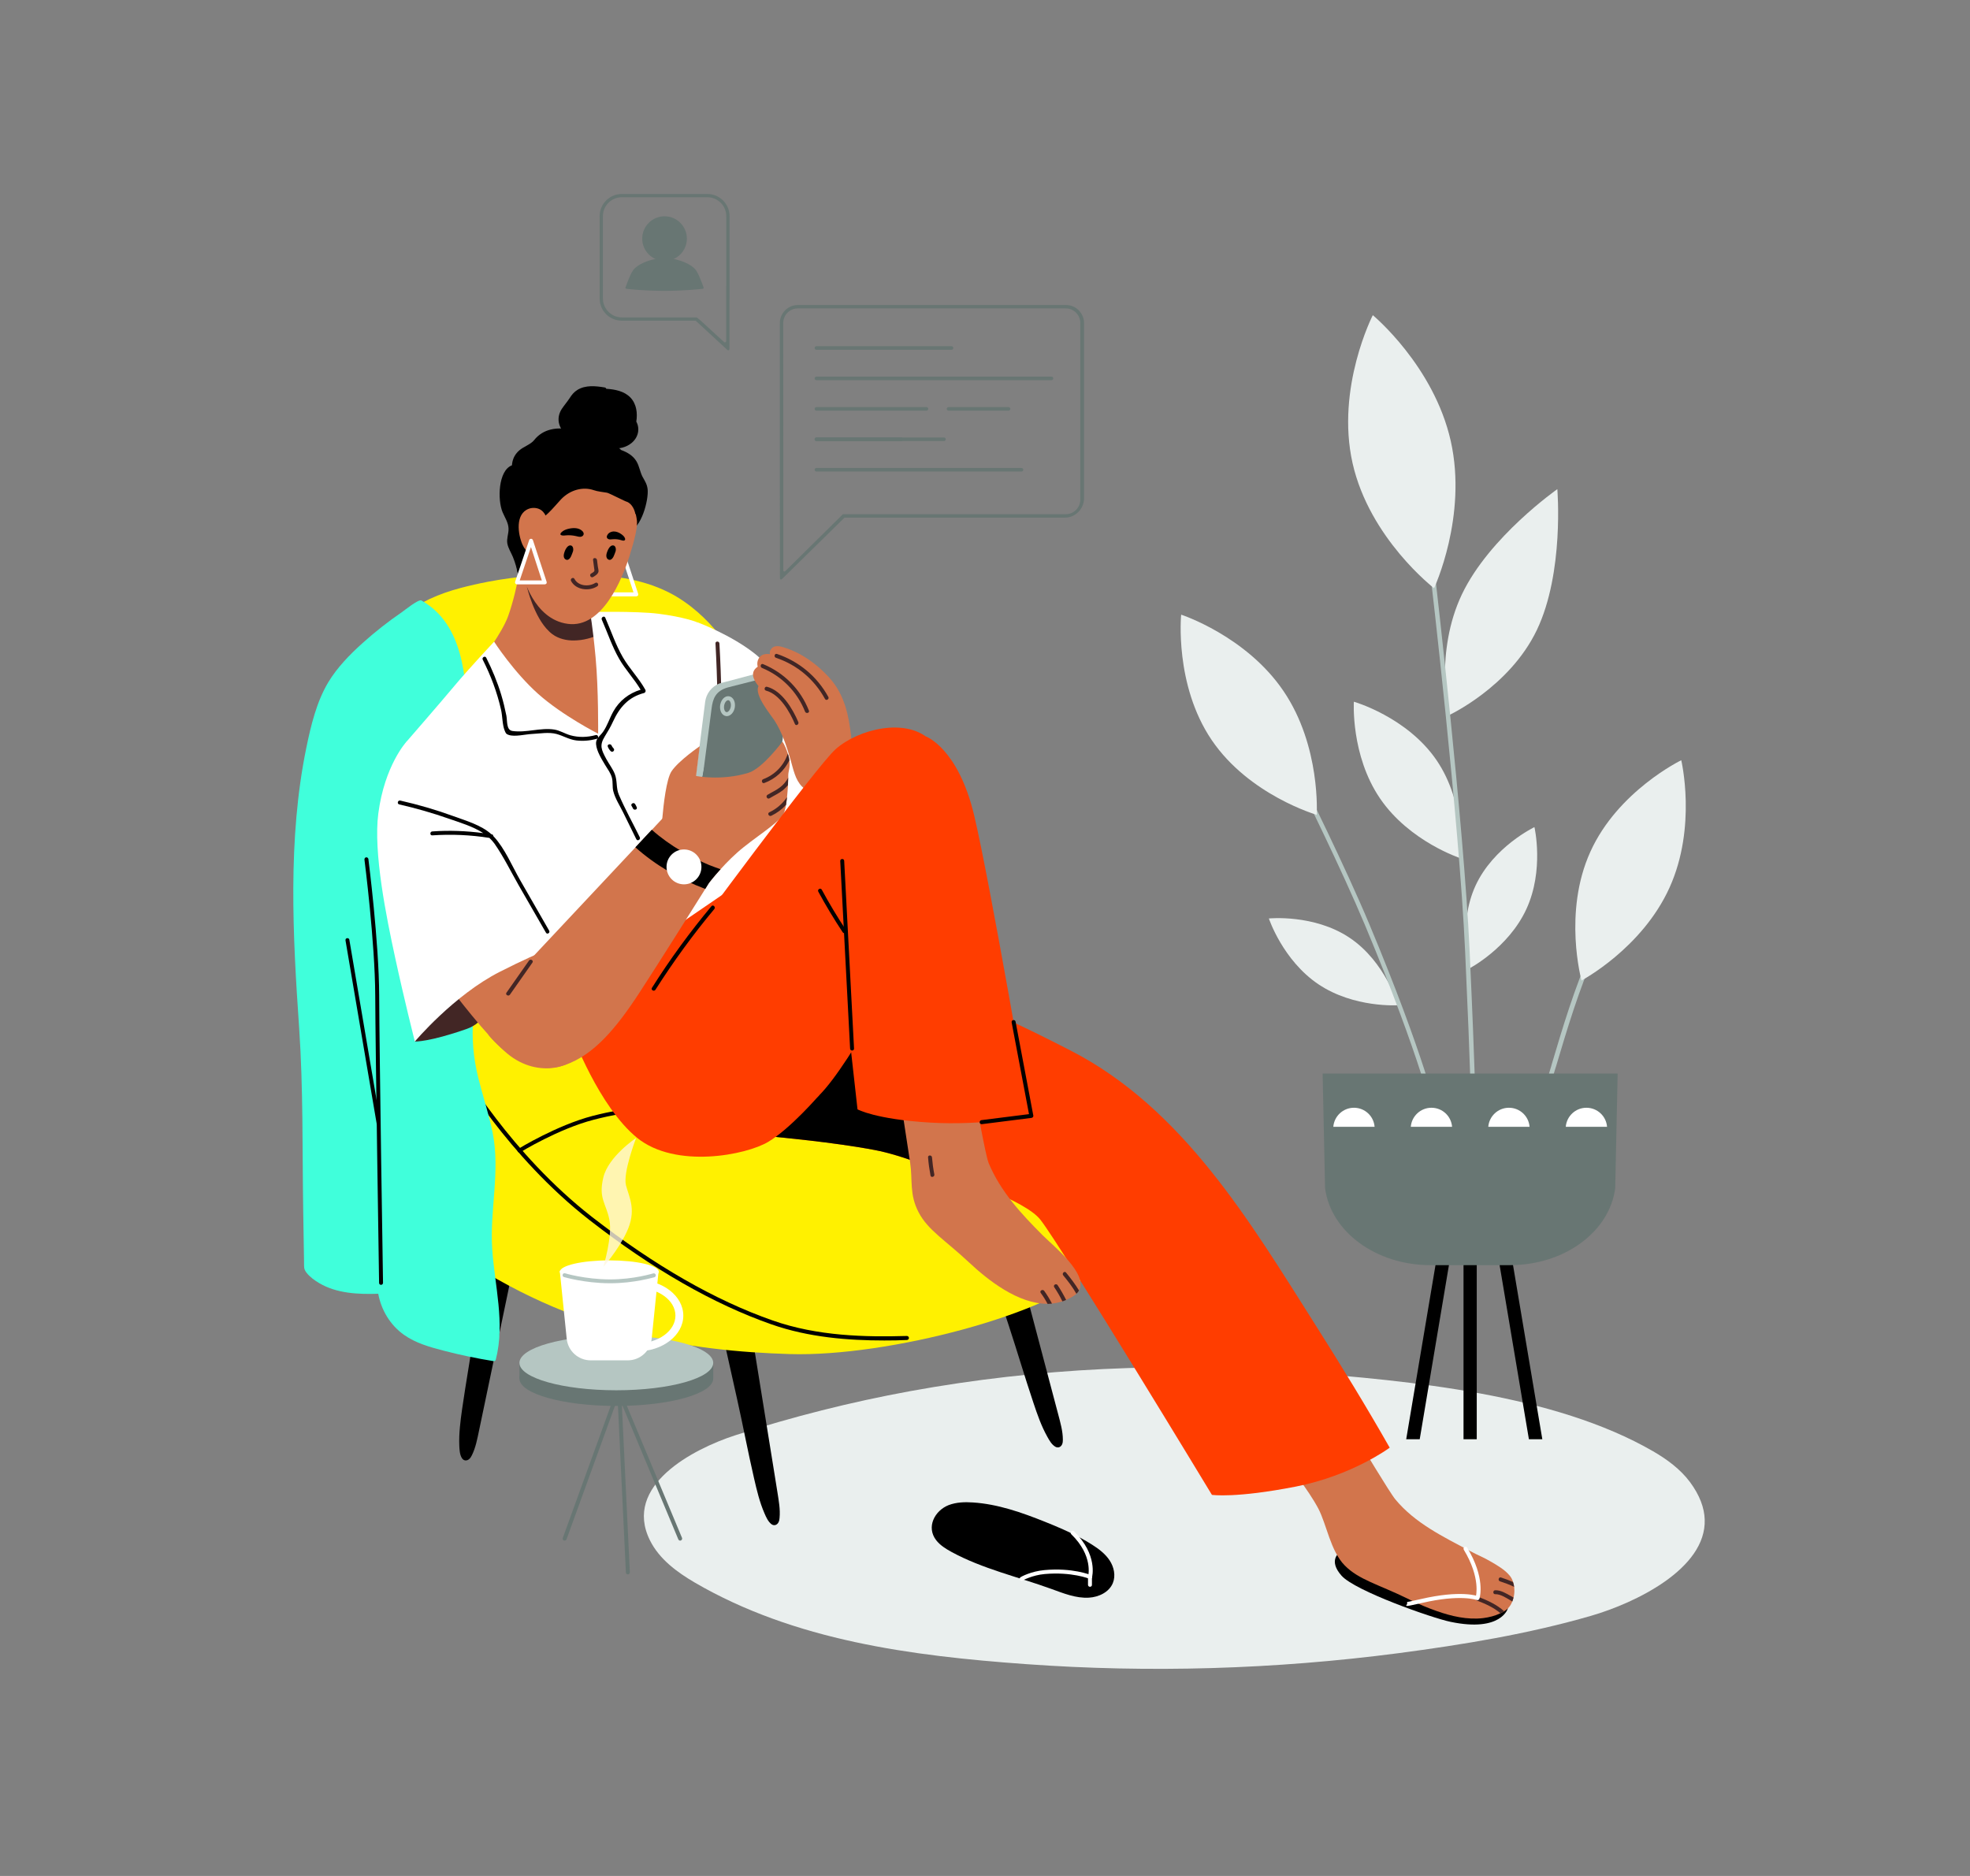 <?xml version="1.0" encoding="utf-8"?>
<!-- Generator: Adobe Illustrator 27.0.1, SVG Export Plug-In . SVG Version: 6.00 Build 0)  -->
<svg version="1.1" id="Layer_1" xmlns="http://www.w3.org/2000/svg" xmlns:xlink="http://www.w3.org/1999/xlink" x="0px" y="0px"
	 viewBox="0 0 2100 2000" style="enable-background:new 0 0 2100 2000;" xml:space="preserve">
<rect x="0" y="0" width="2100" height="2000" fill="#808080" stroke="none"/>
<style type="text/css">
	.st0{fill:#EAEFEE;}
	.st1{fill:#A65953;}
	.st2{fill:#D2754C;}
	.st3{fill:#422625;}
	.st4{fill:#FFF100;}
	.st5{fill:#40FFDB;}
	.st6{fill:#FF3D00;}
	.st7{fill:#FFFFFF;}
	.st8{fill:#B5C6C2;}
	.st9{fill:#445863;}
	.st10{fill:#687673;}
	.st11{opacity:0.79;fill:#FFF7E0;}
</style>
<g>
	<path class="st0" d="M1817.2,1620c1.8,52.7-74.4,89.1-121,102.6c-66.9,19.4-136.6,30.8-205.6,39.9
		c-131.7,17.2-265.2,21.2-397.7,11.6c-120.7-8.7-245.8-24.9-352.1-86.8c-19.2-11.2-38-25.1-47.9-45c-29.2-58.6,46.3-97.6,90.5-112
		c61.2-19.9,123.7-35.6,187-47.2c136-24.8,275.4-31.2,413.1-20.3c119.5,9.4,273,23.3,378.8,84.5c14.8,8.6,28.8,18.9,39.1,32.6
		C1812,1594.2,1816.8,1607.6,1817.2,1620z"/>
	<path d="M1427.6,1655.5c0,0-12,8.1,2.5,24.4c14.5,16.3,96.7,45.2,116.3,49.2c54.1,11.3,61-14.4,61-14.4L1427.6,1655.5z"/>
	<g>
		<path d="M764.7,1397.3c7,31.4,14,62.7,21,94.1c6.3,28.1,11.6,56.5,18.1,84.6c2.9,12.6,5.9,25.4,11.1,37.3c1.7,4,3.9,9,7.5,11.7
			c2.8,2,6,0.9,7.5-2.1c0.7-1.4,1-3,1.1-4.6c0.9-9.1-0.9-18.6-2.3-27.6c-1.5-9.1-3-18.3-4.4-27.4c-4.7-29.1-9.4-58.2-14.1-87.3
			c-3.8-23.5-7.6-47.1-11.4-70.6c-0.1-0.6-1.7-11.3-1.8-11.3L764.7,1397.3z"/>
		<path d="M1045.2,1321.5c10,30.5,20,61,30.1,91.6c9,27.4,17.1,55,26.3,82.4c4.1,12.3,8.4,24.7,14.7,36c2.1,3.8,4.7,8.6,8.7,10.9
			c3,1.7,6.1,0.3,7.3-2.8c0.6-1.5,0.7-3.1,0.7-4.7c0-9.2-2.7-18.4-5-27.2c-2.4-8.9-4.7-17.9-7.1-26.8c-7.5-28.5-15.1-57-22.6-85.5
			c-6.1-23.1-12.2-46.1-18.3-69.2c-0.1-0.6-2.8-11.1-2.9-11.1L1045.2,1321.5z"/>
		<path d="M520.1,1321.6c-4.7,31.8-9.4,63.6-14.1,95.3c-4.2,28.5-9.3,56.9-13.4,85.4c-1.8,12.8-3.5,25.9-3,38.8
			c0.2,4.4,0.4,9.8,2.9,13.6c1.9,2.9,5.3,3,7.8,0.7c1.2-1.1,2-2.5,2.7-3.9c4.1-8.2,5.8-17.6,7.7-26.6c1.9-9.1,3.8-18.1,5.7-27.2
			c6-28.9,12-57.7,18.1-86.6c4.9-23.3,9.7-46.7,14.6-70c0.1-0.6,2.4-11.2,2.3-11.2L520.1,1321.6z"/>
		<path class="st1" d="M741.6,1250c-4.7,31.8-9.4,63.6-14.1,95.3c-4.2,28.5-9.3,56.9-13.4,85.4c-1.8,12.8-3.5,25.9-3,38.8
			c0.2,4.4,0.4,9.8,2.9,13.6c1.9,2.9,5.3,3,7.8,0.7c1.2-1.1,2-2.5,2.7-3.9c4.1-8.2,5.8-17.6,7.7-26.6c1.9-9.1,3.8-18.1,5.7-27.2
			c6-28.9,12-57.7,18.1-86.6c4.9-23.3,9.7-46.7,14.6-70c0.1-0.6,2.4-11.2,2.3-11.2L741.6,1250z"/>
		<g>
			<path class="st2" d="M1614.3,1695c0.1,2.8-0.2,5.6-0.9,8.2c-0.3,1.4-0.8,2.8-1.3,4.2c-1.7,4.3-4.5,7.9-8.2,10.1
				c0,0-0.1,0-0.1,0.1c-0.1,0.1-0.2,0.1-0.3,0.2c-1.2,0.7-2.5,1.4-3.8,2c-0.1,0-0.1,0.1-0.2,0.1c-5.8,2.8-12.1,4.4-18.5,5.2
				c-16.8,2-33.9-2-49.7-7.6c-9.4-3.3-18.5-7.2-27.5-11.5c-1.1-0.6-2.3-1.1-3.4-1.7c-31-15.2-51.9-20-67-35.4
				c-15.1-15.4-19.3-43.9-28.1-60.6c-10.9-20.6-32.6-47.2-32.6-47.2l76.8-23.1c0,0,32.1,53.6,37.9,60.5c21.1,25.5,51,39.8,79.5,55
				c10.2,5.5,13.6,6.2,23.6,12.1c6.7,4,13.8,8.1,18.8,14.2c1.6,1.9,2.8,4.2,3.6,6.7c0.6,1.7,1,3.4,1.2,5.2
				C1614.2,1692.8,1614.2,1693.9,1614.3,1695z"/>
			<path class="st3" d="M1603.4,1717.8c-1.2,0.7-2.5,1.4-3.8,2c-0.1,0-0.1,0.1-0.2,0.1c-7-6.1-16.1-10.1-24.9-13.5
				c-2.5-1-1.4-5.1,1.1-4.1C1585.6,1706.2,1595.7,1710.7,1603.4,1717.8z"/>
			<path class="st3" d="M1613.4,1703.2c-0.3,1.4-0.8,2.8-1.3,4.2c-0.7-0.5-1.4-0.9-2.1-1.3c-4.6-2.7-10.7-6.7-16.1-6.5
				c-2.7,0.1-2.7-4.2,0-4.2c5.9-0.2,11.7,3.4,16.7,6.2C1611.5,1702.1,1612.5,1702.6,1613.4,1703.2z"/>
			<path class="st3" d="M1614,1691.8c-4.8-2.4-9.9-4.2-15-5.9c-2.6-0.8-1.5-5,1.1-4.1c4.3,1.4,8.6,3,12.7,4.8
				C1613.4,1688.2,1613.8,1690,1614,1691.8z"/>
		</g>
		<path class="st4" d="M520.3,620.2c-9.9,1.9-19.8,4.1-29.5,6.7c-11.2,3-22.1,6.7-32.6,11.6c-40.3,18.8-73.7,55.9-88.5,97.9
			c-10.8,30.6-15.2,63.4-17.8,95.7c-4.5,56.6-2.8,113.5-0.5,170.2c4.2,105,88.8,302.2,131.8,332c126.7,88.1,253.5,106.1,358.6,109.3
			c105.1,3.2,279.9-43.5,323.4-89.1c43.5-45.6,22.3-122,0-141.1C1142.9,1194.3,862.4,963,862.4,963l-78.1-260.5
			c0,0-24.8-47.5-71.7-71.1c-29.8-14.9-63.6-18.6-96.5-19.1C584.2,611.8,551.8,614.2,520.3,620.2z"/>
		<g>
			<path d="M553.7,1228.7c-0.7,0-1.4-0.4-1.8-1c-0.6-1-0.3-2.3,0.7-2.9c0.4-0.3,41.1-25.2,79.1-35.1c37.9-9.8,78.5-13.2,78.9-13.2
				c1.2-0.1,2.2,0.8,2.3,1.9c0.1,1.2-0.8,2.2-1.9,2.3c-0.4,0-40.6,3.3-78.2,13.1c-37.5,9.7-77.6,34.3-78,34.6
				C554.5,1228.6,554.1,1228.7,553.7,1228.7z"/>
		</g>
		<g>
			<path d="M942.6,1429.1c-38.3,0-80.4-3.2-120.3-17.2c-61.7-21.6-126.9-59-193.7-111c-87.9-68.4-140.4-160.1-140.9-161
				c-0.6-1-0.2-2.3,0.8-2.9c1-0.6,2.3-0.2,2.9,0.8c0.5,0.9,52.6,91.8,139.8,159.7c66.5,51.7,131.2,88.9,192.5,110.3
				c47.8,16.8,99.1,17.8,143,16.5c1.2,0,2.1,0.9,2.2,2.1c0,1.2-0.9,2.1-2.1,2.2C959,1429,950.9,1429.1,942.6,1429.1z"/>
		</g>
		<path class="st5" d="M524.7,1331.3c-2.7-41.5,8.7-82.2,0.5-123.5c-4-19.9-10.5-39.2-15.4-58.9c-5.2-21.2-7.1-42.1-5.3-63.8
			c3.6-42.9,8.9-84.4,5.9-127.7c-1.8-26.6-5.8-52.9-11.6-78.9c2.3-36.7,1.7-73.5,0-110.3c-2.2-45.8-4.5-102.4-49.5-128
			c-3.1-1.8-18.7,11-21,12.5c-14.6,10-28.6,21-41.7,32.8c-13.8,12.4-27.2,26.1-36.8,42.1c-12.3,20.6-18.4,46-23.2,69.3
			c-20.1,97.5-14.5,200.6-7.7,299.2c4.4,64.3,3.3,129.3,4.3,193.7c0.3,18.3,0.6,36.5,0.9,54.8c0.1,5.9-0.6,8,2.6,12.2
			c3.6,4.6,8.8,8.4,13.8,11.3c18.6,10.9,41.3,11.9,62.7,11.2c3.2,17.3,12.6,33.2,27.3,43.7c12.5,8.9,27.5,13.1,42.1,16.9
			c17.6,4.6,35.4,8.3,53.3,11.2c1.1,0.2,2.3-0.3,2.6-1.5C538.6,1410.4,527.3,1370.9,524.7,1331.3z"/>
		<path class="st6" d="M1481.4,1543.4c0,0-39.8,29.6-99.7,41.4c-64.7,12.7-89.8,8.9-89.8,8.9S1132.3,1330,1109,1300.3
			c-16.2-20.6-86.6-44.2-127.4-59.6c-18-6.8-35.2-12-48.9-14.6c-44.6-8.5-106.1-14-106.1-14l-17.3-23.9l-35.9-49.7l83.8-42.6
			l85.9-43.6l17-8.7c0,0,6.7,2.1,17.8,5.8c5.9,2,13.1,4.4,21.1,7.1c48.8,16.7,96,39.8,141.8,63.3c120.1,61.4,191.9,182.9,262,293.6
			C1429.9,1456.2,1456.4,1499.4,1481.4,1543.4z"/>
		<path d="M1017.3,1160c-5.8,16.5-22.6,54.5-35.7,80.7c-18-6.8-35.2-12-48.9-14.6c-44.6-8.5-106.1-14-106.1-14l-17.3-23.9
			c13.8-26.9,33.4-64.9,47.9-92.3c10.5-19.7,18.3-33.9,19.3-34.3c1.9-0.8,35.4-6,66.5-9.4c12.8-1.4,25.1-2.5,34.7-2.9c0,0,0,0,0.1,0
			c9.7-0.4,16.6,0,18,1.7c0.8,0.8,1.9,2.8,3.1,5.5C1007.9,1075.9,1025.4,1137,1017.3,1160z"/>
		<path class="st2" d="M1150.2,1375.8c-0.7,1.3-1.6,2.5-2.8,3.5c-0.8,0.8-1.9,1.7-3,2.4c-2.6,1.7-5.2,3.1-7.9,4.2
			c-1.3,0.6-2.7,1.1-4,1.5c-3.7,1.2-7.4,2-11.1,2.3c-1.6,0.2-3.1,0.3-4.7,0.3c-31.4,0.3-63.9-25.5-83.8-44.2
			c-25.2-23.6-43.8-34.3-53.7-53.4c-10-19.1-6.2-34.3-9-52.9c-2.8-18.6-10-65.5-10-65.5l80.2,0.3c0,0,10.1,57.4,13.5,65.7
			c12.8,30.5,34.5,53.8,57.3,76.7C1123,1328.5,1160.2,1358.1,1150.2,1375.8z"/>
		<path class="st3" d="M993.5,1233.9c-0.2-2.7-4.5-2.7-4.2,0c0.5,6.5,1.4,12.9,2.6,19.3c0.5,2.7,4.6,1.5,4.1-1.1
			C994.8,1246,994,1240,993.5,1233.9z"/>
		<path class="st6" d="M609.9,1102.7c0,0,28.3,77.1,69.3,110.4c41,33.2,116.2,18.4,139.8,4.2c23.6-14.1,54-49.4,54-49.4l-70.3-246.3
			l-123.6,90.5L609.9,1102.7z"/>
		<path class="st3" d="M442.2,1110.4c0,0,14.9,0.7,55.2-13.4c40.3-14.1,23-73.9,23-73.9s-30.3-5.3-37.2,0
			C476.2,1028.4,442.2,1110.4,442.2,1110.4z"/>
		<path class="st7" d="M742.9,663.2c0,0,36.1,13.3,62.1,34c26,20.7,92.8,110.5,92.8,110.5S790.7,936.5,788.6,934.9
			c-2.1-1.6-56.9-173-57.4-177.2C730.7,753.4,742.9,663.2,742.9,663.2z"/>
		<path class="st3" d="M766.9,686c-0.2-2.7-4.4-2.7-4.2,0c2.1,38.6,2.8,77.3,2,116c-0.1,2.7,4.2,2.7,4.2,0
			C769.7,763.3,769.1,724.7,766.9,686z"/>
		<g>
			<g>
				<g>
					<path class="st7" d="M678.2,635.8h-29.5c-0.7,0-1.3-0.3-1.7-0.9c-0.4-0.6-0.5-1.3-0.3-1.9l15-44.4c0.3-0.9,1.1-1.5,2-1.4
						c0.9,0,1.7,0.6,2,1.5l14.6,44.4c0.2,0.6,0.1,1.4-0.3,1.9C679.5,635.5,678.9,635.8,678.2,635.8z M651.7,631.5h23.6L663.6,596
						L651.7,631.5z"/>
				</g>
			</g>
			<path d="M690.4,522c-0.5-5.4-2.7-8.8-5.3-13.4c-2.9-5.4-3.5-11.5-6.6-16.7c-3.7-6.2-9.8-9.7-16.3-12.1c-3.6-3.6-8-6.4-13.2-7.9
				c-4.8-1.4-9.3-1.6-13.9-4.1c-2.2-1.2-3.9-2.9-6.2-3.8c-6.5-2.6-14.9-8.6-21-5.9c-13.5-3.1-28.9-1.1-38.5,11.1
				c-3.7,4.7-11.3,6.9-16,11.1c-5.2,4.6-7.2,9.9-7.7,15.8c-14.7,5.5-15.5,37-9.9,50.1c2.4,5.6,6.1,11,6.3,17.3
				c0.2,5.4-2.2,10.5-1.3,15.9c0.9,5,4,9.7,5.9,14.3c2.7,6.5,4.5,13.2,5.7,20.1c0.5,2.7,4.6,1.5,4.1-1.1c-0.8-4.3-1.9-8.5-3.2-12.5
				c8.1-2.9,12.8-6.6,16.5-14.7c6.7-14.8,15.8-23.5,31.6-28.4c15.2-4.7,28.9-4.6,43.5,1.6c6.8,2.9,17.9,10.2,25.5,8
				C683.8,562.9,691.4,533.4,690.4,522z"/>
			<path class="st2" d="M653.7,745c-5.3,29.7-5.3,62.3-10.2,62.6c-5,0.3-124.5-75-125.9-82.4c-0.7-3.8,3.5-11.2,8.8-18
				c5.1-6.5,11-12.4,14.5-13.8c3.9-1.5,25.6-11.5,44.4-20.2c15.4-7.1,28.8-13.4,28.8-13.4c0.2-0.6,5.5-1.9,11-2.1
				c4.1-0.2,8.3,0.3,10.6,2.1c1.6,1.3,4.3,6.7,7.2,14.5C649.6,692.7,657.4,724.2,653.7,745z"/>
			<path class="st2" d="M633.5,636.5l-1.4,3.6l-7,17.7l-10,25.1l-5.2,13.1c0,0-60.8,19.4-62.9,19.1c-1.2-0.2-11.7-4.3-20.5-7.8
				c-6.7-2.6-12.4-4.9-12.4-4.9s21.2-27.8,27.6-45.6c11-30.8,16.1-72.2,16.1-72.2L633.5,636.5z"/>
			<path class="st3" d="M642.8,674.3c-7.2,4.2-17.4,7.8-27.8,8.4c-8.1,0.6-16.4-0.7-23.5-4.8c-2.2-1.3-4.3-2.9-6.2-4.8
				c-16.3-15.4-23.6-47.5-23.6-47.5s40.8,8.2,70.5,14.4l-7,17.7c4.1-0.2,8.3,0.3,10.6,2.1C637.2,661.1,639.9,666.5,642.8,674.3z"/>
			<path class="st7" d="M526.7,684.1c0,0,20.8,32.3,47,55.7c26.2,23.3,63.9,42.4,63.9,42.4s0.5-46.7-2.7-81.3
				c-3.2-34.7-6-48.5-6-48.5s49.7-1,72.8,1.9c27.2,3.4,41,8.9,41,8.9s30.2,92.3,30.8,93.9c0.5,1.6,29.2,118.3,29.2,118.3l23.9,39.8
				l-218.6,149.6L433,791.1c0,0,37.8-43.5,51.6-60.1C498.5,714.3,526.7,684.1,526.7,684.1z"/>
			<path class="st2" d="M557.5,613.5c0,0,11,46.7,47.7,51.6c36.8,5,57.9-47.4,65.8-72.2c12-37.8,7.2-38.5,6.5-46.6
				c-1.9-20.2-39.3-48.5-72.2-41.1c-32.9,7.4-45.6,60.1-47.7,81.3C555.3,607.8,557.5,613.5,557.5,613.5z"/>
			<path d="M605.9,582.1c0.2-0.1,0.5-0.3,0.7-0.4c4-1.4,5.1,3.3,4.2,6.1c-0.6,1.8-1.3,3.6-2.1,5.4c-0.8,1.7-2.2,3.6-4.1,3.7
				c-1.6,0-3-1.2-3.4-2.7c-0.5-1.5-0.2-3.1,0.2-4.6C602.2,586.9,603.5,583.7,605.9,582.1z"/>
			<path d="M651.3,582.1c0.2-0.1,0.5-0.3,0.7-0.4c4-1.4,5.1,3.3,4.2,6.1c-0.6,1.8-1.3,3.6-2.1,5.4c-0.8,1.7-2.2,3.6-4.1,3.7
				c-1.6,0-3-1.2-3.4-2.7c-0.5-1.5-0.2-3.1,0.2-4.6C647.7,586.9,648.9,583.7,651.3,582.1z"/>
			<path class="st3" d="M637.3,604.1c-0.3-2.4-0.6-4.8-0.9-7.1c-0.4-2.7-4.6-2.7-4.2,0c0.4,2.8,0.7,5.6,1.1,8.4
				c0.1,1.1,0.6,2.6,0.2,3.5c-0.6,1.1-2.3,1.9-3.4,2.6c-2.4,1.4-0.2,5,2.1,3.7c2.2-1.3,5.4-3.2,5.8-5.9
				C638.2,607.7,637.5,605.7,637.3,604.1z"/>
			<path class="st3" d="M634.5,621.5c-6.8,4.3-18.1,3.4-22.1-4.3c-1.2-2.4-4.9-0.3-3.7,2.1c5,9.7,19.2,11.4,27.9,5.8
				C639,623.6,636.9,620,634.5,621.5z"/>
			<path d="M621,566.4c-0.2-0.2-0.3-0.3-0.5-0.5c-3.6-3.3-9.1-3.3-13.8-2.3c-2.4,0.5-4.9,1.3-6.9,2.8c-2.1,1.5-4.1,4-0.2,4.5
				c1.1,0.2,2.1,0,3.2-0.1c3.8-0.4,7.7-0.1,11.5,0.8c1.4,0.3,2.9,0.8,4.4,0.7c1.5-0.1,3-1,3.4-2.4
				C622.5,568.7,621.9,567.4,621,566.4z"/>
			<path d="M648.5,568.9c1.4-1.4,3.5-2.2,5.5-2.3c3.1-0.1,6,1.2,8.5,3c1.5,1.1,3,2.4,3.7,4.2c0.2,0.5,0.3,1.2,0.1,1.7
				c-0.3,0.6-1,0.9-1.7,0.9c-0.7,0-1.3-0.2-2-0.4c-3.1-1-6.4-1.4-9.6-1.1c-1.4,0.1-2.9,0.4-4.2-0.1c-2.5-0.9-2.3-3.2-1-5
				C648,569.5,648.2,569.2,648.5,568.9z"/>
			<path d="M654.1,503.6c-19-10.4-37.3-7.9-57.1-0.3c-15.8,6-28.3,17.9-34.5,33.7c-4.2,11-3.4,22.6-6.3,33.9
				c-2.5,9.4-7.9,17.1-6.2,27.1c-0.3,0.9,2.6,16.4,2.6,16.4s12.2-38.8,15-57.6c11.1-0.5,23.7-17.4,30.4-24.4
				c10-10.5,23.8-13.7,35-9.8c3.9,1.4,10,2,14.1,2.7c2.3,0.4,20.2,9.8,21.6,9.8c7.5,3.6,8.7,13.5,8.7,13.5s2.2-5.9,3-7.9
				C686.5,525.4,665.7,510,654.1,503.6z"/>
			<path class="st2" d="M584.7,563.1c0-0.1,0-0.3,0-0.4c-0.3-5.8-1.9-14.7-7.9-18.9c-3.7-2.6-9.1-2.9-13.1-1.4
				c-14.6,5.4-11.7,26.9-6.8,38.1c1.6,3.5,4,7.3,8.1,8.8c3.5,1.2,7.4,0.5,10.1-1.2c2.7-1.7,4.5-4.4,5.8-7.1
				C583.6,575.6,585,569.4,584.7,563.1z"/>
			<path d="M678.3,449.5c1.4-9,0.3-18.7-6.2-25.6c-6.7-7-16.6-8.8-25.9-9.4c-0.1-0.7-0.6-1.2-1.5-1.4c-9.7-1.6-20.4-2.8-29.2,2.6
				c-3.7,2.3-6,5.2-8.3,8.8c-2.7,4.1-5.6,7.4-8.3,11.4c-7.2,11-2.5,23.3,7.3,29c2,5.3,6.9,9.6,12.5,12.1c10.9,4.7,24,7.4,34.4,1
				c7,0.6,14.2-0.9,20-5.6C680.3,466.6,682.5,457.3,678.3,449.5z"/>
			<g>
				<g>
					<path class="st7" d="M580.6,623h-29.5c-0.7,0-1.3-0.3-1.7-0.9c-0.4-0.6-0.5-1.3-0.3-1.9l15-44.4c0.3-0.9,1.1-1.4,2-1.4
						c0.9,0,1.7,0.6,2,1.5l14.6,44.4c0.2,0.6,0.1,1.4-0.3,1.9C581.9,622.7,581.3,623,580.6,623z M554,618.8h23.6L566,583.2
						L554,618.8z"/>
				</g>
			</g>
		</g>
		<g>
			<g>
				<path class="st8" d="M814.2,854.9l-72.9,28.7c-3.6,1.4-6.6-1.8-6.1-5.6l16.5-129.8c1.1-8.7,6.9-16.2,15.1-19.5l63.1-16.8
					c3.6-1.4,6.3,2.5,5.8,6.4l-18.3,132.5C817.1,852.6,815.9,854.2,814.2,854.9z"/>
				<polygon class="st9" points="736.9,885.6 744.9,888 840.3,717.5 831.8,713.9 752.2,811.8 				"/>
				<path class="st10" d="M821.8,859.5l-72.9,28.7c-3.6,1.4-7.4-1.6-6.9-5.4l16.6-127.9c1.3-9.9,4.1-18.2,17.2-22l60.6-15.4
					c3.6-1.4,7.4,1.6,6.9,5.4L825,855.4C824.8,857.2,823.6,858.8,821.8,859.5z"/>
				<g>
					<path class="st8" d="M774.7,763.5c-0.3,0-0.6,0-0.9-0.1c-4.3-0.7-7-5.9-6.1-11.8c1-5.9,5.1-10,9.5-9.3c2.2,0.4,4.1,1.9,5.2,4.3
						c1,2.1,1.3,4.8,0.9,7.5l0,0c-0.4,2.7-1.6,5.1-3.2,6.8C778.5,762.6,776.6,763.5,774.7,763.5z M776.2,746.5
						c-1.7,0-3.7,2.3-4.3,5.8c-0.6,3.8,0.9,6.7,2.5,6.9c1.1,0.2,2-0.7,2.5-1.2c1-1.1,1.8-2.8,2.1-4.6l0,0c0.3-1.8,0.1-3.7-0.5-5
						c-0.3-0.6-0.9-1.7-2-1.9C776.4,746.5,776.3,746.5,776.2,746.5z"/>
				</g>
			</g>
		</g>
		<path class="st2" d="M840.3,826.7c0,0.6,0,1.5,0,2.5c0,2-0.1,4.8-0.3,7.9c-0.2,3.9-0.6,8.3-1,12.6c-0.3,2.8-0.7,5.7-1.1,8.3
			c-0.5,2.6-1,5-1.6,7c-3.2,10.3-23.7,22.3-43.6,38.2c-9.3,7.4-18,16.2-24.6,23.5c-7.6,8.3-12.4,14.7-12.4,14.7l-29.2-33.9
			l-21.3-24.7c0,0,0.3-4.1,0.8-10.2c1.3-15.1,4.4-42.3,9.9-50.4c7.7-11.4,30-26.6,30-26.6l-3.9,31.7c0,0,26.8,5.4,55.6-3.3
			c15.2-4.5,36.4-33.3,36.4-33.3s2.5,2.5,5.8,12.7c0.1,0.5,0.3,1,0.5,1.5c0.6,2,1,3.9,1.2,5.5C842.6,818.2,840.2,822.3,840.3,826.7z
			"/>
		<path class="st2" d="M580.2,993l39.6,71.8c0,0,5,37.8,0,54.8c-5,17-45.4,31.7-79.2,3.5c-21.6-17.9-58.7-67.2-58.7-67.2L580.2,993z
			"/>
		<path class="st7" d="M433,791.1c0,0-23,25.1-29.7,76c-5.5,41.6,8.5,110.4,18,154.2c9.5,43.9,20.9,89.1,20.9,89.1
			s41.7-49.5,90.5-74.3c48.8-24.8,69.3-30.4,69.3-30.4L484.7,772.3L433,791.1z"/>
		<path class="st2" d="M755.7,885.8v55.6c0,0-1.4,2.3-3.9,6.3c-12.1,19.4-49.3,78.6-69.9,110.2c-24.9,38.2-48.8,66.9-79.7,77.5
			c-45.2,15.5-81.7-32.3-81.7-32.3l48.6-84.2l108.3-115.5l17.5-18.7l11.2-12l6.1-6.5L755.7,885.8z"/>
		<path class="st3" d="M841.5,810.5c-5.4,11.2-14.9,19.9-26.8,24.3c-2.5,0.9-3.6-3.2-1.1-4.1c12.5-4.7,22-14.6,26.2-27.2
			c0.1,0.5,0.3,1,0.5,1.5C840.9,807.1,841.3,808.9,841.5,810.5z"/>
		<path class="st3" d="M840.2,829.2c0,2-0.1,4.8-0.3,7.9c-1.5,1.8-3.2,3.5-5,5.1c-4.5,3.6-9.7,5.9-14.6,8.9
			c-2.3,1.4-4.5-2.2-2.2-3.7c4.4-2.7,9.3-4.8,13.4-8C835.2,836.6,838,833.2,840.2,829.2z"/>
		<path class="st3" d="M839,849.8c-0.3,2.8-0.7,5.7-1.1,8.3c-4.4,4.8-9.7,8.7-15.7,11.6c-2.5,1.2-4.6-2.5-2.1-3.7
			C827.9,862.3,834.2,856.8,839,849.8z"/>
		<path class="st3" d="M563.9,1024.1l-24,34.2c-1.6,2.2,2.1,4.4,3.7,2.1l24-34.2C569.1,1024,565.4,1021.8,563.9,1024.1z"/>
		<path class="st2" d="M898.4,745.5c-3.4-8.3-8.1-16.1-14.8-23.5c-12.7-13.9-28.8-25.6-46.8-31.4c-4.5-1.5-10.9-3.4-14.5,1
			c-1.6,1.9-2,3.9-1.5,5.8c-4.8-0.7-9.7,0.1-12.3,5.1c-1.4,2.8-1.5,5.6-0.8,8.3c-8,5.4-5.4,13.1,0.9,20.7
			c-5.1,9.1,13.6,31.3,16.8,36.3c8.5,13.1,13.1,27.9,17.5,42.8c2.8,9.6,4.8,20.7,12.1,28c12.9,12.9,37.4,4.1,46-9.9
			c9.3-15.2,7.9-34.6,5.3-51.5C904.7,765.8,902.4,755.3,898.4,745.5z"/>
		<path class="st6" d="M734,1002.3c0,0,136.8-186.1,156.9-203.7c24.5-21.5,74.4-33.6,99.9-10.3c25.5,23.2-20.9,222.5-20.9,222.5
			s-61,121.3-96.9,157.2c-35.9,35.9-117.3-29.4-117.3-29.4L734,1002.3z"/>
		<path class="st3" d="M851,769.8c-6-14.1-17.4-33.4-33.3-37.6c-2.6-0.7-3.8,3.4-1.1,4.1c14.6,3.8,25.3,22.6,30.8,35.6
			C848.4,774.4,852,772.3,851,769.8z"/>
		<path class="st3" d="M862.3,757.6c-9-22.8-26.3-40.2-48.9-49.6c-2.5-1-3.6,3.1-1.1,4.1c21.1,8.7,37.5,25.4,45.9,46.6
			C859.2,761.2,863.3,760.1,862.3,757.6z"/>
		<path class="st3" d="M883,743c-12-21.8-31.2-37.8-54.7-45.8c-2.6-0.9-3.7,3.2-1.1,4.1c22.6,7.6,40.8,23,52.2,43.8
			C880.6,747.5,884.3,745.4,883,743z"/>
		<path class="st6" d="M987.1,785.2c0,0,34.5,12.5,51.5,84.7s59.4,319.8,59.4,319.8s-48.8,10.6-106.8,7.1
			c-58-3.5-77.1-14.1-77.1-14.1l-16.3-146.4L987.1,785.2z"/>
		<path class="st3" d="M1150.2,1375.8c-0.7,1.3-1.6,2.5-2.8,3.5c-3.9-7-8.9-13.4-14-19.6c-1.7-2.1,1.3-5.1,3-3
			C1141.4,1362.9,1146.2,1369.1,1150.2,1375.8z"/>
		<path class="st3" d="M1136.5,1385.9c-1.3,0.6-2.7,1.1-4,1.5c-2.5-5.2-5.4-10.2-8.7-15.1c-1.5-2.3,2.1-4.4,3.6-2.2
			C1130.8,1375.3,1133.8,1380.5,1136.5,1385.9z"/>
		<path class="st3" d="M1121.4,1389.8c-1.6,0.2-3.1,0.3-4.7,0.3c-2.1-4-4.5-7.9-7.3-11.7c-1.6-2.2,2.1-4.4,3.7-2.2
			C1116.2,1380.5,1119,1385.1,1121.4,1389.8z"/>
		<path d="M758.4,966.1c-23,27.6-44.2,56.6-63.4,87c-1.5,2.3,2.2,4.4,3.7,2.1c19.1-30,40-58.8,62.8-86.1
			C763.1,967,760.1,964,758.4,966.1z"/>
		<g>
			<path d="M908.3,1120c-1.1,0-2.1-0.9-2.1-2l-10.5-200c-0.1-1.2,0.8-2.2,2-2.2c1.2-0.1,2.2,0.8,2.2,2l10.5,200
				c0.1,1.2-0.8,2.2-2,2.2C908.4,1120,908.3,1120,908.3,1120z"/>
		</g>
		<path d="M902,991.8c-9.3-14-18-28.5-26-43.3c-1.3-2.4-5-0.3-3.7,2.1c8,14.8,16.7,29.2,26,43.3C899.8,996.2,903.5,994.1,902,991.8z
			"/>
		<g>
			<path d="M1046.4,1198.5c-1.1,0-2-0.8-2.1-1.9c-0.1-1.2,0.7-2.2,1.8-2.4l50.8-6.4l-18.5-97.8c-0.2-1.2,0.5-2.3,1.7-2.5
				c1.1-0.2,2.3,0.5,2.5,1.7l18.9,100.1c0.1,0.6,0,1.2-0.4,1.6c-0.3,0.5-0.9,0.8-1.5,0.9l-53,6.7
				C1046.6,1198.5,1046.5,1198.5,1046.4,1198.5z"/>
		</g>
		<path d="M768.1,926.7c-7.6,8.3-12.4,14.7-12.4,14.7s-1.4,2.3-3.9,6.3c-27-10.2-53.3-25.4-74.5-44.4l17.5-18.7
			c9.5,8.5,20.3,16.2,31.7,22.9c9.4,5.6,19.3,10.4,29.2,14.6C759.8,923.7,764,925.3,768.1,926.7z"/>
		
			<ellipse transform="matrix(0.707 -0.707 0.707 0.707 -439.912 786.421)" class="st7" cx="729.3" cy="924.2" rx="18.6" ry="18.6"/>
		<path d="M688,735.5c-6.9-12.5-17.1-22.7-24.1-34.9c-7.6-13.1-12.6-28.2-18.7-42.1c-1.1-2.5-4.7-0.3-3.7,2.1
			c6.1,13.8,11.1,29,18.7,42.1c6.6,11.4,15.9,21.1,22.7,32.6c-12.4,3.8-22.7,11.7-29.1,23.2c-4,7.1-6.3,15.1-11,21.8
			c-1.8,2.5-3.9,4.3-5.4,6.4c0.7-1.4-0.5-3.6-2.4-3c-9,2.4-18,2.7-27,0.2c-5.9-1.7-11-5.1-17.1-6.1c-14.6-2.3-30.2,3.7-44.7,1.5
			c-6.6-1-5.3-10.4-6.4-16.3c-1.5-7.5-3.3-15-5.5-22.3c-4.1-13.6-9.6-26.8-16-39.5c-1.2-2.4-4.9-0.3-3.7,2.1
			c8.6,17,15.3,34.7,19.5,53.3c1.6,7,1.3,16.2,4,22.6c1.2,2.7,1.3,3.3,4.1,4.3c6.6,2.3,18-0.7,24.9-1c8.3-0.4,17.9-2.2,26.1,0
			c7.4,2,13.3,5.9,21.1,6.9c7.4,0.9,14.6,0.2,21.8-1.7c0.6-0.2,1-0.5,1.2-0.9c-1.3,1.8-2.1,3.7-1.9,6.5c0.5,7.4,6.1,16.3,9.8,22.5
			c2.6,4.3,5.8,8.4,7.1,13.4c1.2,4.6,0.3,9.5,1.4,14.1c2,8,7,15.6,10.6,22.9c4.7,9.5,9.3,19,14,28.5c1.2,2.5,4.9,0.3,3.7-2.1
			c-7.4-15-15.7-29.9-22.3-45.3c-3.1-7.2-1.5-14.8-4.3-22c-2.2-5.7-6.2-10.7-9.1-16.1c-5.2-9.8-7.6-14.4-1.6-24.1
			c3.3-5.3,6.2-10.2,8.8-15.9c7-15.2,16.5-26.1,33.2-30.4C688,738.3,688.6,736.7,688,735.5z"/>
		<path d="M654,797.8c-0.9-0.9-1.5-1.8-2-2.9c-1-2.5-5.1-1.4-4.1,1.1c0.7,1.8,1.7,3.4,3.1,4.8C653,802.8,656,799.8,654,797.8z"/>
		<path d="M678.8,860.7c-0.5-1.2-1.1-2.4-1.8-3.5c-1.5-2.3-5.2-0.1-3.7,2.1c0.5,0.8,1,1.6,1.4,2.5
			C675.7,864.3,679.8,863.2,678.8,860.7z"/>
		<path d="M585.4,992.2c-10.3-18-20.7-36-31-54c-8.6-15-16.2-33.6-28.1-46.4c-0.2-0.2-0.4-0.3-0.5-0.5c0-0.8-0.4-1.6-1.5-1.8
			c-0.2,0-0.3,0-0.5-0.1c-10.8-9.8-27.1-14.4-40.2-19.2c-18.6-6.8-37.6-12.3-56.9-16.7c-2.7-0.6-3.8,3.5-1.1,4.1
			c18,4.1,35.7,9.2,53.1,15.3c11.7,4.1,25.5,8.1,36.4,15.3c-18-2.4-36.1-3.1-54.3-1.8c-2.7,0.2-2.7,4.4,0,4.2
			c20.4-1.4,40.7-0.5,60.9,2.7c2,1.9,3.8,3.9,5.4,6.1c9.7,13.9,17.4,29.7,25.8,44.4l29,50.4C583.1,996.7,586.7,994.6,585.4,992.2z"
			/>
		<g>
			<path d="M406.2,1369.8c-1.2,0-2.1-0.9-2.1-2.1c0-2.5-3.9-249.2-4.1-306.3c-0.2-56.9-11.4-144.1-11.5-145
				c-0.1-1.2,0.7-2.2,1.8-2.4c1.2-0.1,2.2,0.7,2.4,1.8c0.1,0.9,11.3,88.3,11.5,145.5c0.2,57.1,4,303.8,4.1,306.3
				C408.3,1368.8,407.4,1369.8,406.2,1369.8C406.2,1369.8,406.2,1369.8,406.2,1369.8z"/>
		</g>
		<g>
			<path d="M403.6,1199.6c-1,0-1.9-0.7-2.1-1.8l-33.2-195.2c-0.2-1.2,0.6-2.3,1.7-2.4c1.1-0.2,2.3,0.6,2.4,1.7l33.2,195.2
				c0.2,1.2-0.6,2.3-1.7,2.4C403.9,1199.6,403.8,1199.6,403.6,1199.6z"/>
		</g>
	</g>
	<g>
		<g>
			<g>
				<ellipse class="st10" cx="657" cy="1469.7" rx="103.3" ry="29.2"/>
				<g>
					<g>
						<path class="st10" d="M601.9,1642.5c-0.2,0-0.5,0-0.7-0.1c-1.1-0.4-1.7-1.6-1.3-2.7l56.2-154.9c0.4-1.1,1.6-1.7,2.7-1.3
							c1.1,0.4,1.7,1.6,1.3,2.7l-56.2,154.9C603.6,1641.9,602.7,1642.5,601.9,1642.5z"/>
					</g>
					<g>
						<path class="st10" d="M725.1,1642.5c-0.8,0-1.6-0.5-2-1.3l-64.7-154.9c-0.5-1.1,0.1-2.3,1.1-2.8c1.1-0.5,2.3,0.1,2.8,1.1
							l64.7,154.9c0.5,1.1-0.1,2.3-1.1,2.8C725.6,1642.4,725.3,1642.5,725.1,1642.5z"/>
					</g>
					<g>
						<path class="st10" d="M669.3,1678.5c-1.1,0-2.1-0.9-2.1-2l-8.9-186.7c-0.1-1.2,0.8-2.2,2-2.2c1.2-0.1,2.2,0.8,2.2,2l8.9,186.7
							C671.4,1677.5,670.5,1678.5,669.3,1678.5C669.3,1678.5,669.3,1678.5,669.3,1678.5z"/>
					</g>
				</g>
				<rect x="553.7" y="1453" class="st10" width="206.6" height="16.7"/>
				<ellipse class="st8" cx="657" cy="1453" rx="103.3" ry="29.2"/>
			</g>
		</g>
		<g>
			<g>
				<g>
					<g>
						<path class="st7" d="M669.1,1450.3h-39.4c-13.2,0-24.3-10-25.6-23.1l-7.4-72.4h105.4l-7.4,72.4
							C693.4,1440.3,682.4,1450.3,669.1,1450.3z"/>
						<path class="st7" d="M702.2,1355.9c0,6.7-23.6,12.2-52.7,12.2c-29.1,0-52.7-5.5-52.7-12.2c0-6.7,23.6-12.2,52.7-12.2
							C678.6,1343.7,702.2,1349.1,702.2,1355.9z"/>
					</g>
				</g>
				<g>
					<g>
						<path class="st7" d="M629.8,1402.6c0-21,22.1-38.1,49.3-38.1c27.2,0,49.3,17.1,49.3,38.1c0,21-22.1,38.1-49.3,38.1
							C652,1440.7,629.8,1423.6,629.8,1402.6z M720,1402.6c0-16.3-18.3-29.6-40.9-29.6c-22.5,0-40.9,13.3-40.9,29.6
							c0,16.3,18.3,29.6,40.9,29.6C701.7,1432.2,720,1418.9,720,1402.6z"/>
					</g>
				</g>
				<g>
					<path class="st8" d="M650.5,1368.1c-0.4,0-0.7,0-1.1,0c-26.5-0.2-47.3-6.4-48.2-6.6c-1.1-0.3-1.8-1.5-1.4-2.6
						c0.3-1.1,1.5-1.8,2.6-1.4c0.2,0.1,21.1,6.3,47,6.5c0.3,0,0.7,0,1,0c25.4,0,45.7-6.4,45.9-6.4c1.1-0.4,2.3,0.3,2.7,1.4
						c0.4,1.1-0.3,2.3-1.4,2.7C696.8,1361.7,676.6,1368.1,650.5,1368.1z"/>
				</g>
			</g>
			<path class="st11" d="M643.1,1350.7c0,0,10-32.6,6.5-50.3c-3.5-17.7-11.8-22.5-6.5-44.9c5.2-22.5,35-42.3,35-42.3
				s-14.3,37.1-10.8,50.5c3.5,13.4,11.8,26.8,0.4,50.5C658.5,1333.6,643.1,1350.7,643.1,1350.7z"/>
		</g>
	</g>
	<g>
		<path class="st7" d="M1500,1712.1c-0.6,0-0.8-0.1-1.1-0.3l1.1-1.8l0-2.1c0.2,0,2-0.2,14.6-3.1c42.7-9.9,60.3-3.3,61.1-3
			c1.1,0.4,1.6,1.7,1.2,2.8c-0.4,1.1-1.7,1.6-2.7,1.2c-0.3-0.1-17.5-6.4-58.6,3.2C1504.8,1711.4,1501.4,1712.1,1500,1712.1z"/>
	</g>
	<g>
		<path class="st7" d="M1575.2,1704.9c-0.2,0-0.4,0-0.6-0.1c-1.1-0.3-1.8-1.5-1.4-2.6c0.1-0.2,5.5-19.8-12.8-50
			c-0.6-1-0.3-2.3,0.7-2.9c1-0.6,2.3-0.3,2.9,0.7c19.4,31.9,13.5,52.5,13.3,53.4C1577,1704.3,1576.1,1704.9,1575.2,1704.9z"/>
	</g>
	<g>
		<path d="M1152,1639.7c-12.2-6.6-25.1-12.1-38.1-17.3c-24.7-9.9-50.3-18.9-76.8-20.6c-8.7-0.6-17.6-0.3-25.8,2.8
			c-15,5.9-24.2,23.5-13.3,37.5c4.2,5.4,10.2,9.1,16.2,12.4c33.2,18.1,70.7,26.5,106.3,39.4c13,4.7,26.3,10.2,40.2,9.4
			c10.5-0.6,21.6-5.8,25.6-15.6c3.2-7.9,1.2-17.1-3.5-24.2c-4.7-7.1-11.7-12.3-18.8-16.8C1160.1,1644.2,1156.1,1641.9,1152,1639.7z"
			/>
		<g>
			<g>
				<path class="st7" d="M1089,1685.4c-0.7,0-1.5-0.4-1.8-1.1c-0.6-1-0.2-2.3,0.8-2.9c0.4-0.3,10.9-6.2,25.4-7.5
					c29.9-2.7,48.6,5,49.4,5.3c1.1,0.4,1.6,1.7,1.1,2.8c-0.4,1.1-1.7,1.6-2.8,1.1c-0.2-0.1-18.6-7.5-47.4-5
					c-13.5,1.2-23.6,6.9-23.7,6.9C1089.7,1685.4,1089.4,1685.4,1089,1685.4z"/>
			</g>
			<g>
				<path class="st7" d="M1162,1683.4c-0.2,0-0.4,0-0.6-0.1c-1.1-0.3-1.8-1.5-1.5-2.6c0.2-0.9,5.6-22.1-17.9-45
					c-0.8-0.8-0.9-2.2,0-3c0.8-0.8,2.2-0.9,3,0c25.4,24.8,19.3,48.2,19,49.2C1163.7,1682.7,1162.9,1683.4,1162,1683.4z"/>
			</g>
		</g>
		<g>
			<path class="st7" d="M1161.9,1691.7c-1.2,0-2.1-0.9-2.1-2.1v-8.4c0-1.2,0.9-2.1,2.1-2.1c1.2,0,2.1,0.9,2.1,2.1v8.4
				C1164.1,1690.8,1163.1,1691.7,1161.9,1691.7z"/>
		</g>
	</g>
	<g>
		<g>
			<path class="st10" d="M870.3,372.9h144c1,0,1.9-0.8,1.9-1.9c0-1-0.8-1.9-1.9-1.9h-144c-1,0-1.9,0.8-1.9,1.9
				C868.4,372.1,869.2,372.9,870.3,372.9z"/>
			<path class="st10" d="M870.3,405.3h250.6c1,0,1.9-0.8,1.9-1.9c0-1-0.8-1.9-1.9-1.9H870.3c-1,0-1.9,0.8-1.9,1.9
				C868.4,404.5,869.2,405.3,870.3,405.3z"/>
			<g>
				<path class="st10" d="M1011.1,437.8h64c1,0,1.9-0.8,1.9-1.9c0-1-0.8-1.9-1.9-1.9h-64c-1,0-1.9,0.8-1.9,1.9
					C1009.3,437,1010.1,437.8,1011.1,437.8z"/>
				<path class="st10" d="M870.3,437.8h117.3c1,0,1.9-0.8,1.9-1.9c0-1-0.8-1.9-1.9-1.9H870.3c-1,0-1.9,0.8-1.9,1.9
					C868.4,437,869.2,437.8,870.3,437.8z"/>
			</g>
			<path class="st10" d="M870.3,470.2h90.7c1,0,1.9-0.8,1.9-1.9c0-1-0.8-1.9-1.9-1.9h-90.7c-1,0-1.9,0.8-1.9,1.9
				C868.4,469.4,869.2,470.2,870.3,470.2z"/>
			<path class="st10" d="M870.3,470.2h136c1,0,1.9-0.8,1.9-1.9c0-1-0.8-1.9-1.9-1.9h-136c-1,0-1.9,0.8-1.9,1.9
				C868.4,469.4,869.2,470.2,870.3,470.2z"/>
			<path class="st10" d="M870.3,502.7h218.6c1,0,1.9-0.8,1.9-1.9c0-1-0.8-1.9-1.9-1.9H870.3c-1,0-1.9,0.8-1.9,1.9
				C868.4,501.8,869.2,502.7,870.3,502.7z"/>
		</g>
		<path class="st10" d="M831.3,525.7C831.3,525.7,831.3,525.7,831.3,525.7l0.1,91c0,1,1.2,1.6,2,0.8l66.8-65.6l234.8,0
			c11.4,0,20.6-9.4,20.6-20.9V344.6c0-10.7-8.6-19.4-19.1-19.4H850.4c-10.6,0-19.1,8.7-19.1,19.4V525.7z M835,509.2L835,509.2
			l-0.1-164.7c0-8.6,6.9-15.7,15.4-15.7h285.9c8.5,0,15.4,7,15.4,15.7v188c0,8.6-6.9,15.7-15.4,15.7H898.6c-1.2,1-2,1.8-3.9,3.8h0
			L837,609c-0.7,0.7-2,0.2-2-0.8V509.2z"/>
	</g>
	<g>
		<path class="st10" d="M639.2,230.5v87.7c0,13.1,10.6,23.7,23.7,23.7l78.7,0l33.8,31.2c0.8,0.8,2.2,0.2,2.2-1v-52.4h0
			c0-0.5,0.1-1,0.1-1.5v-87.7c0-13.1-10.6-23.7-23.7-23.7h-91.1C649.8,206.8,639.2,217.4,639.2,230.5z M642.7,230.5
			c0-11.2,9-20.2,20.2-20.2h91.1c11.2,0,20.2,9,20.2,20.2v74.3h-0.1l0,14.5c0,0,0,0,0,0h0l0,44.4c0,1.1-1.4,1.7-2.2,1l-25.2-23.1
			l-1.8-1.5l-2.2-1.7h-79.8c-11.1,0-20.2-9.1-20.2-20.2V230.5z"/>
		<g>
			<g>
				<g>
					<circle class="st10" cx="708.4" cy="254.4" r="23.8"/>
					<path class="st10" d="M750,306.4c-1.5-4.3-5.9-16.4-9.3-19.8c-8-8-22.5-10.5-22.5-10.5l-9.8,0l-9.8,0c0,0-14.6,2.5-22.5,10.5
						c-3.4,3.4-7.8,15.5-9.3,19.8c-0.3,0.7,0.3,1.5,1.1,1.5c0,0,15.7,2.1,40.5,2.2c0,0,0.1,0,0.2,0c23-0.1,40.4-2.2,40.4-2.2
						C749.7,307.9,750.3,307.1,750,306.4z"/>
				</g>
			</g>
		</g>
	</g>
	<g>
		<g>
			<path class="st0" d="M1471.2,851.4c31.5,46.1,86,63.7,86,63.7s5.6-58.6-25.9-104.7c-31.5-46.1-88.1-62.3-88.1-62.3
				S1439.7,805.3,1471.2,851.4z"/>
			<path class="st0" d="M1627.1,969.2c-19.2,41.6-60.8,63.3-60.8,63.3s-12.5-46.7,6.6-88.3c19.2-41.6,62.8-62.4,62.8-62.4
				S1646.3,927.6,1627.1,969.2z"/>
			<path class="st0" d="M1558.5,633.4c-29.3,61.3-14.6,129.4-14.6,129.4s65.1-29.9,94.4-91.2c29.3-61.3,21.8-150.1,21.8-150.1
				S1587.8,572.1,1558.5,633.4z"/>
			<g>
				<path class="st8" d="M1566.6,1013.7c-6.3-136.4-35.8-391.3-37-402l0-0.2c-0.2-1.3-1.3-2.3-2.7-2.1c-1.3,0.2-2.3,1.4-2.1,2.7
					c0.3,2.6,30.6,261.5,37,401.9c6.3,138.4,5.9,156.7,5.9,156.9c0,1.3,1,2.5,2.2,2.5l0.2,0c1.3,0,2.4-1,2.4-2.3
					C1572.5,1170.3,1573,1153.3,1566.6,1013.7z M1570.1,1172.6L1570.1,1172.6L1570.1,1172.6L1570.1,1172.6z"/>
				<g>
					<path class="st0" d="M1546.5,470.2c18,80.4-17.8,156.9-17.8,156.9s-68.8-53-86.9-133.4c-18-80.4,21.6-157.7,21.6-157.7
						S1528.4,389.8,1546.5,470.2z"/>
				</g>
			</g>
		</g>
		<g>
			<path class="st0" d="M1405.5,1049.4c38,25.5,84.9,22.3,84.9,22.3s-13.6-46.4-51.7-71.9c-38-25.5-86.1-20.6-86.1-20.6
				S1367.4,1023.8,1405.5,1049.4z"/>
			<g>
				<path class="st8" d="M1459.4,984.6c-25.8-61.5-69.9-150.3-71.7-154.1c-0.3-0.6-0.8-1-1.4-1.2c-0.6-0.2-1.3-0.2-1.8,0.1
					c-0.6,0.3-1,0.8-1.2,1.4c-0.2,0.6-0.2,1.3,0.2,1.9c4.7,9.4,46.6,94,71.6,153.7c60.3,144,73,204.5,73.1,205.1
					c0.2,1.1,1.2,1.9,2.4,1.9c0.2,0,0.3,0,0.5,0c1.3-0.3,2.2-1.6,1.9-2.9C1532.2,1188.2,1519.2,1127.6,1459.4,984.6z"/>
				<g>
					<g>
						<path class="st0" d="M1368.3,736.9c39.9,58.9,35.3,131.8,35.3,131.8s-72.1-20.9-112-79.8c-39.9-58.9-32.5-133.6-32.5-133.6
							S1328.4,677.9,1368.3,736.9z"/>
					</g>
				</g>
			</g>
		</g>
		<g>
			<path class="st8" d="M1700.7,1012.9c-0.2-0.6-0.7-1.1-1.3-1.3c-0.6-0.3-1.3-0.3-1.9,0c-0.6,0.2-1.1,0.7-1.3,1.3
				c-17.8,40.3-30.4,82.4-42.5,123.2l0,0.2c-6.2,20.7-12.5,42.1-19.5,63.1c-0.4,1.3,0.3,2.7,1.5,3.1c0.2,0.1,0.5,0.1,0.8,0.1
				c1,0,2-0.7,2.3-1.7c7-20.9,13.3-42.2,19.5-62.8l0.2-0.5c12.1-40.6,24.6-82.6,42.3-122.6
				C1700.9,1014.2,1700.9,1013.5,1700.7,1012.9z M1654.3,1136.3C1654.3,1136.3,1654.3,1136.3,1654.3,1136.3L1654.3,1136.3
				L1654.3,1136.3z"/>
			<g>
				<path class="st0" d="M1779.7,946.3c-29.3,64.9-93.8,99-93.8,99s-20-72.4,9.4-137.2c29.3-64.9,96.9-97.6,96.9-97.6
					S1809.1,881.4,1779.7,946.3z"/>
			</g>
		</g>
		<g>
			<g>
				<g>
					<rect x="1560.1" y="1252.9" width="14.1" height="281.5"/>
				</g>
			</g>
			<g>
				<g>
					<polygon points="1513.4,1534.4 1558.3,1266.9 1544.4,1264.5 1499,1534.4 					"/>
				</g>
			</g>
			<g>
				<g>
					<polygon points="1644.1,1534.4 1598.7,1264.5 1584.8,1266.9 1629.8,1534.4 					"/>
				</g>
			</g>
			<path class="st10" d="M1609.6,1348.8h-84.8c-57.8,0-106.3-35.5-112.3-82.2l-2.6-122.1h314.5l-2.6,122.1
				C1715.9,1313.3,1667.5,1348.8,1609.6,1348.8z"/>
		</g>
		<g>
			<path class="st7" d="M1465.3,1201.3c-0.9-11.4-10.4-20.3-22-20.3c-11.6,0-21.1,9-22,20.3H1465.3z"/>
			<path class="st7" d="M1547.9,1201.3c-0.9-11.4-10.4-20.3-22-20.3c-11.6,0-21.1,9-22,20.3H1547.9z"/>
			<path class="st7" d="M1630.5,1201.3c-0.9-11.4-10.4-20.3-22-20.3c-11.6,0-21.1,9-22,20.3H1630.5z"/>
			<path class="st7" d="M1713.1,1201.3c-0.9-11.4-10.4-20.3-22-20.3c-11.6,0-21.1,9-22,20.3H1713.1z"/>
		</g>
	</g>
</g>
</svg>
